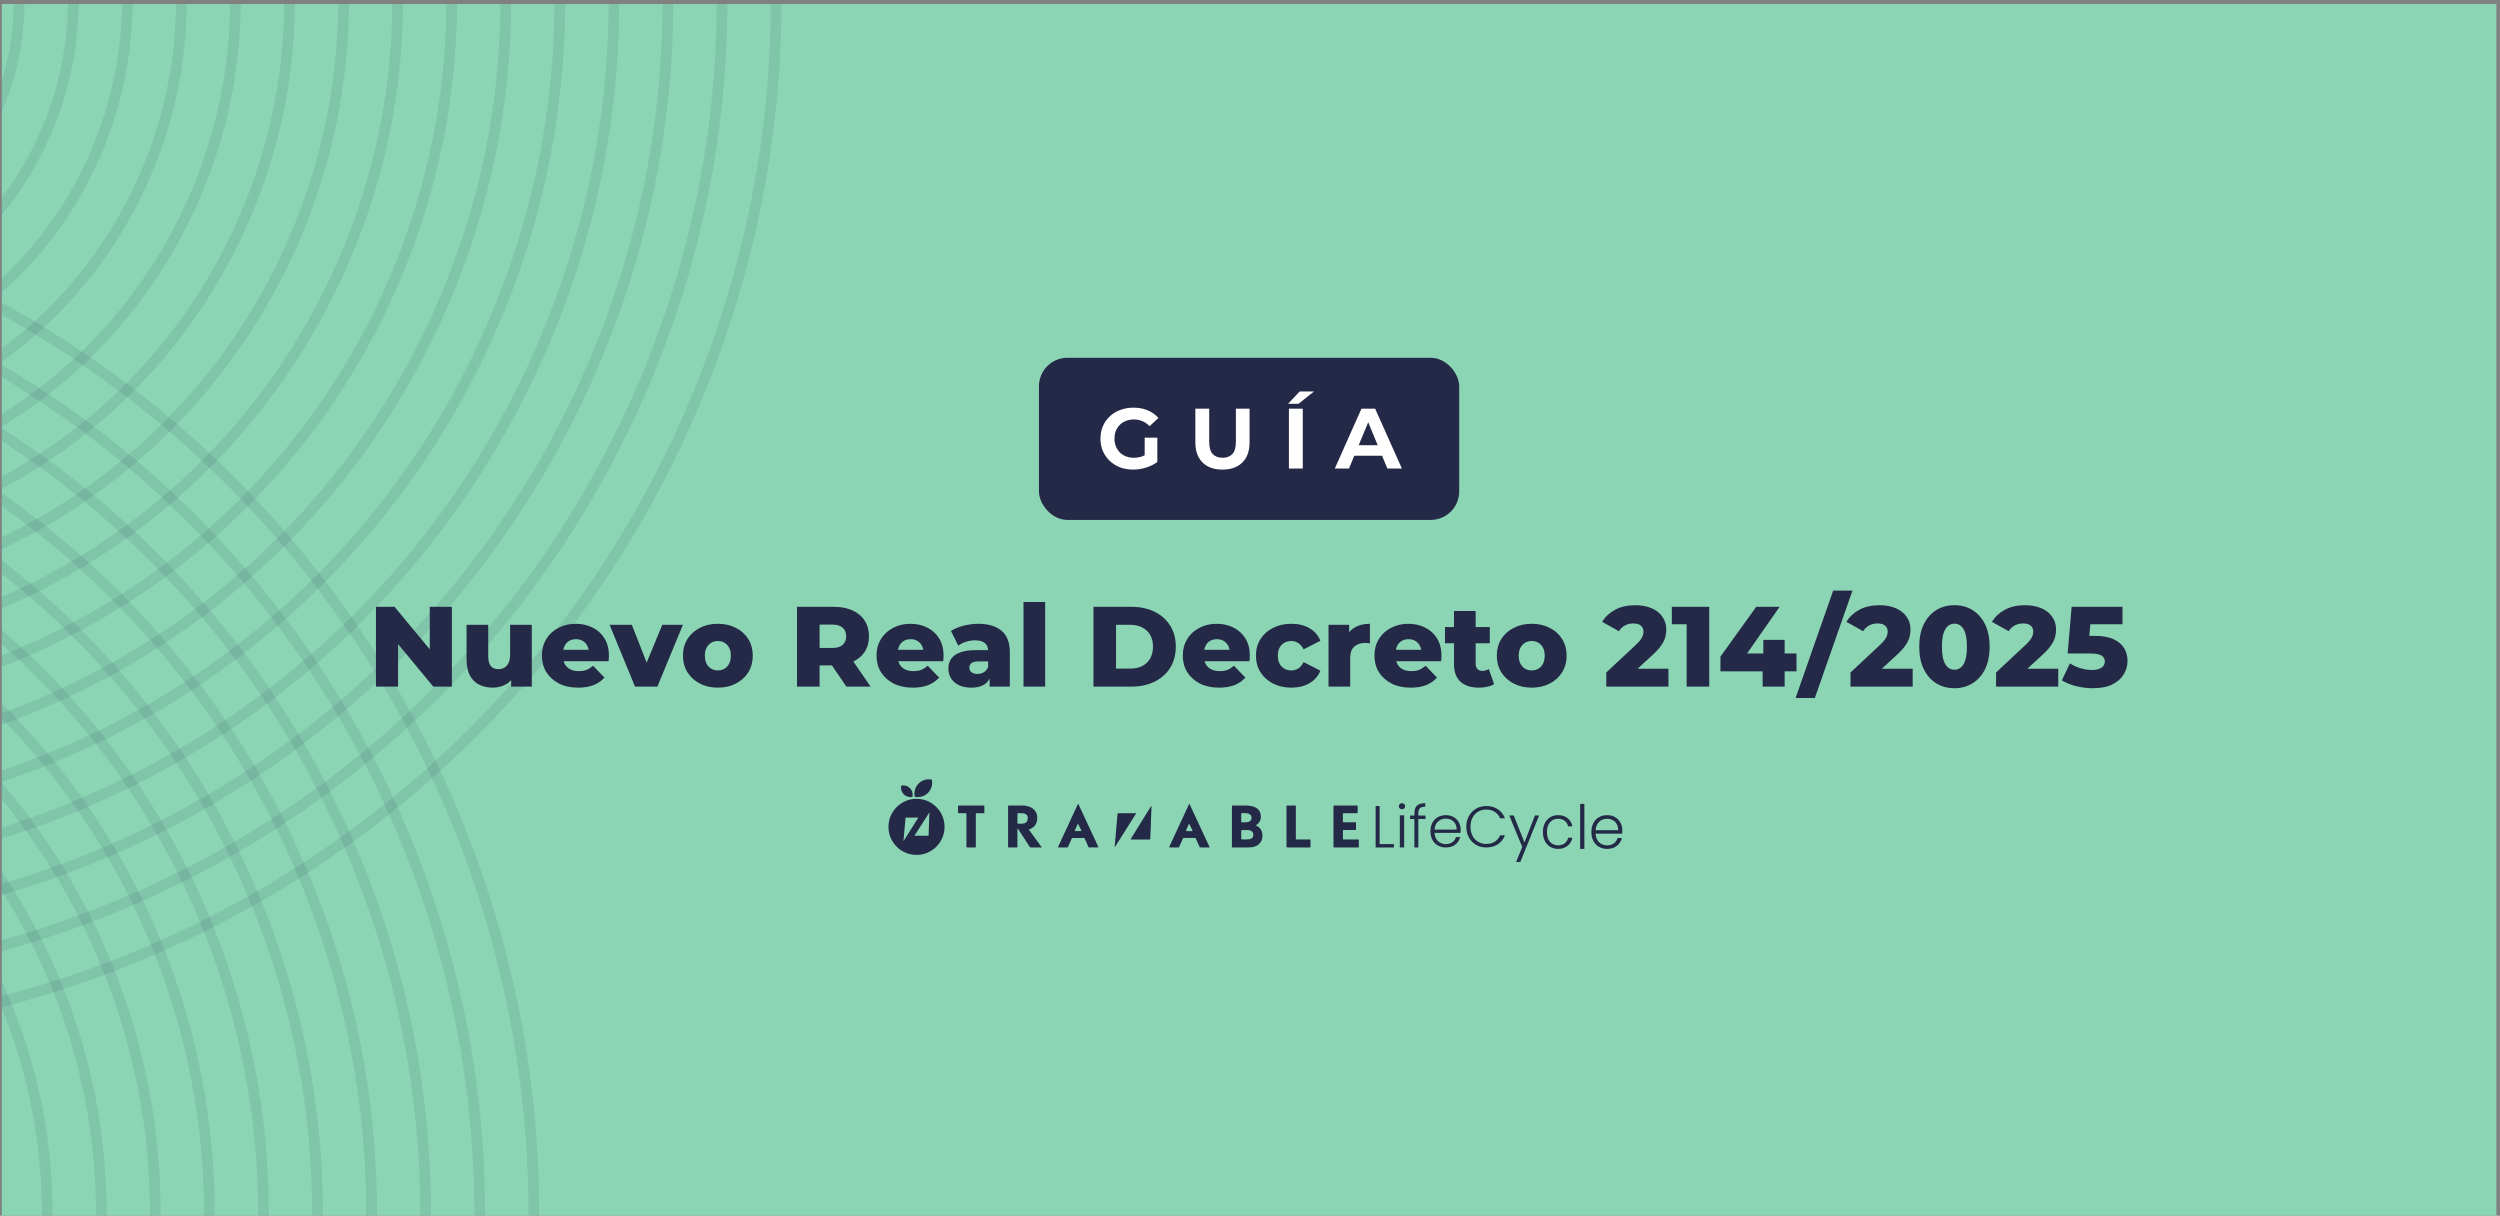 <svg xmlns="http://www.w3.org/2000/svg" width="547" height="266" viewBox="0 0 547 266" fill="none"><rect x="0" y="0" width="547" height="266" fill="#808080" stroke="none"/><g clip-path="url(#clip0_17_707)"><rect width="545.811" height="265.108" transform="translate(0.392 0.892)" fill="#8BD5B4"></rect><rect x="227.322" y="78.281" width="91.951" height="35.476" rx="6.238" fill="#232946"></rect><path d="M247.928 102.744C246.893 102.744 245.938 102.582 245.065 102.257C244.204 101.92 243.449 101.446 242.801 100.835C242.164 100.224 241.665 99.506 241.304 98.683C240.954 97.86 240.78 96.955 240.78 95.97C240.78 94.984 240.954 94.079 241.304 93.256C241.665 92.433 242.171 91.715 242.819 91.104C243.468 90.493 244.229 90.025 245.102 89.701C245.976 89.364 246.936 89.195 247.984 89.195C249.145 89.195 250.186 89.389 251.109 89.775C252.045 90.162 252.831 90.724 253.467 91.46L251.521 93.256C251.047 92.757 250.529 92.389 249.968 92.152C249.407 91.903 248.795 91.778 248.134 91.778C247.498 91.778 246.918 91.877 246.394 92.077C245.87 92.277 245.414 92.564 245.028 92.938C244.653 93.312 244.36 93.755 244.148 94.267C243.948 94.778 243.849 95.346 243.849 95.97C243.849 96.581 243.948 97.142 244.148 97.654C244.36 98.165 244.653 98.614 245.028 99.001C245.414 99.375 245.863 99.662 246.375 99.862C246.899 100.062 247.473 100.161 248.097 100.161C248.695 100.161 249.276 100.068 249.837 99.881C250.411 99.681 250.966 99.35 251.502 98.889L253.224 101.078C252.513 101.615 251.683 102.026 250.735 102.313C249.8 102.6 248.864 102.744 247.928 102.744ZM250.455 100.685V95.764H253.224V101.078L250.455 100.685ZM267.474 102.744C265.615 102.744 264.162 102.226 263.114 101.191C262.066 100.155 261.542 98.677 261.542 96.755V89.42H264.574V96.643C264.574 97.891 264.829 98.789 265.341 99.338C265.852 99.887 266.57 100.161 267.493 100.161C268.416 100.161 269.133 99.887 269.645 99.338C270.156 98.789 270.412 97.891 270.412 96.643V89.42H273.406V96.755C273.406 98.677 272.882 100.155 271.834 101.191C270.786 102.226 269.333 102.744 267.474 102.744ZM282.016 102.519V89.42H285.048V102.519H282.016ZM281.829 88.353L284.355 85.658H287.499L284.112 88.353H281.829ZM292.049 102.519L297.888 89.42H300.882L306.739 102.519H303.558L298.767 90.954H299.965L295.155 102.519H292.049ZM294.968 99.712L295.773 97.41H302.51L303.333 99.712H294.968Z" fill="white"></path><path d="M82.256 150.233V132.767H86.323L95.954 144.394H94.033V132.767H98.873V150.233H94.806L85.175 138.605H87.096V150.233H82.256ZM107.823 150.457C106.725 150.457 105.735 150.241 104.853 149.809C103.988 149.376 103.306 148.702 102.807 147.788C102.325 146.856 102.084 145.683 102.084 144.269V136.709H106.824V143.496C106.824 144.544 107.016 145.292 107.398 145.742C107.798 146.191 108.355 146.415 109.07 146.415C109.536 146.415 109.96 146.307 110.343 146.091C110.725 145.875 111.033 145.534 111.266 145.068C111.499 144.585 111.615 143.97 111.615 143.221V136.709H116.356V150.233H111.84V146.415L112.713 147.488C112.247 148.486 111.574 149.235 110.692 149.734C109.81 150.216 108.854 150.457 107.823 150.457ZM126.496 150.457C124.899 150.457 123.502 150.158 122.304 149.559C121.123 148.944 120.2 148.112 119.534 147.064C118.886 145.999 118.561 144.793 118.561 143.446C118.561 142.099 118.877 140.901 119.509 139.853C120.158 138.788 121.048 137.965 122.179 137.383C123.31 136.784 124.583 136.485 125.997 136.485C127.327 136.485 128.542 136.759 129.64 137.308C130.737 137.84 131.611 138.63 132.259 139.678C132.908 140.726 133.233 141.999 133.233 143.496C133.233 143.662 133.224 143.854 133.208 144.07C133.191 144.286 133.174 144.486 133.158 144.669H122.454V142.174H130.638L128.841 142.872C128.858 142.257 128.741 141.724 128.492 141.275C128.259 140.826 127.926 140.477 127.494 140.227C127.078 139.978 126.587 139.853 126.022 139.853C125.456 139.853 124.957 139.978 124.525 140.227C124.109 140.477 123.784 140.834 123.551 141.3C123.319 141.749 123.202 142.282 123.202 142.897V143.621C123.202 144.286 123.335 144.86 123.601 145.342C123.884 145.825 124.283 146.199 124.799 146.465C125.315 146.715 125.93 146.839 126.645 146.839C127.311 146.839 127.876 146.748 128.342 146.565C128.824 146.365 129.299 146.066 129.764 145.667L132.259 148.262C131.611 148.977 130.812 149.526 129.864 149.908C128.916 150.274 127.793 150.457 126.496 150.457ZM138.942 150.233L133.378 136.709H138.244L142.685 148.012H140.24L144.906 136.709H149.422L143.833 150.233H138.942ZM157.069 150.457C155.588 150.457 154.274 150.158 153.126 149.559C151.979 148.96 151.072 148.137 150.407 147.089C149.758 146.024 149.434 144.81 149.434 143.446C149.434 142.082 149.758 140.876 150.407 139.828C151.072 138.78 151.979 137.965 153.126 137.383C154.274 136.784 155.588 136.485 157.069 136.485C158.549 136.485 159.863 136.784 161.011 137.383C162.175 137.965 163.082 138.78 163.731 139.828C164.379 140.876 164.704 142.082 164.704 143.446C164.704 144.81 164.379 146.024 163.731 147.089C163.082 148.137 162.175 148.96 161.011 149.559C159.863 150.158 158.549 150.457 157.069 150.457ZM157.069 146.69C157.618 146.69 158.1 146.565 158.516 146.315C158.948 146.066 159.289 145.7 159.539 145.218C159.788 144.719 159.913 144.128 159.913 143.446C159.913 142.764 159.788 142.19 159.539 141.724C159.289 141.242 158.948 140.876 158.516 140.627C158.1 140.377 157.618 140.252 157.069 140.252C156.536 140.252 156.054 140.377 155.622 140.627C155.206 140.876 154.865 141.242 154.599 141.724C154.349 142.19 154.224 142.764 154.224 143.446C154.224 144.128 154.349 144.719 154.599 145.218C154.865 145.7 155.206 146.066 155.622 146.315C156.054 146.565 156.536 146.69 157.069 146.69ZM174.386 150.233V132.767H182.37C183.967 132.767 185.339 133.025 186.487 133.54C187.652 134.056 188.55 134.805 189.182 135.786C189.814 136.751 190.13 137.899 190.13 139.229C190.13 140.543 189.814 141.683 189.182 142.648C188.55 143.596 187.652 144.328 186.487 144.843C185.339 145.342 183.967 145.592 182.37 145.592H177.13L179.326 143.521V150.233H174.386ZM185.19 150.233L180.848 143.87H186.113L190.479 150.233H185.19ZM179.326 144.045L177.13 141.774H182.071C183.102 141.774 183.867 141.55 184.366 141.101C184.882 140.651 185.14 140.028 185.14 139.229C185.14 138.414 184.882 137.782 184.366 137.333C183.867 136.884 183.102 136.659 182.071 136.659H177.13L179.326 134.389V144.045ZM199.717 150.457C198.12 150.457 196.723 150.158 195.525 149.559C194.344 148.944 193.421 148.112 192.756 147.064C192.107 145.999 191.783 144.793 191.783 143.446C191.783 142.099 192.099 140.901 192.731 139.853C193.38 138.788 194.269 137.965 195.401 137.383C196.532 136.784 197.804 136.485 199.218 136.485C200.549 136.485 201.763 136.759 202.861 137.308C203.959 137.84 204.832 138.63 205.481 139.678C206.13 140.726 206.454 141.999 206.454 143.496C206.454 143.662 206.446 143.854 206.429 144.07C206.412 144.286 206.396 144.486 206.379 144.669H195.675V142.174H203.859L202.063 142.872C202.079 142.257 201.963 141.724 201.713 141.275C201.48 140.826 201.148 140.477 200.715 140.227C200.299 139.978 199.809 139.853 199.243 139.853C198.678 139.853 198.179 139.978 197.746 140.227C197.33 140.477 197.006 140.834 196.773 141.3C196.54 141.749 196.424 142.282 196.424 142.897V143.621C196.424 144.286 196.557 144.86 196.823 145.342C197.106 145.825 197.505 146.199 198.021 146.465C198.536 146.715 199.152 146.839 199.867 146.839C200.532 146.839 201.098 146.748 201.564 146.565C202.046 146.365 202.52 146.066 202.986 145.667L205.481 148.262C204.832 148.977 204.034 149.526 203.086 149.908C202.137 150.274 201.015 150.457 199.717 150.457ZM216.533 150.233V147.713L216.209 147.089V142.448C216.209 141.699 215.976 141.126 215.51 140.726C215.061 140.31 214.338 140.103 213.339 140.103C212.691 140.103 212.034 140.211 211.368 140.427C210.703 140.627 210.137 140.909 209.672 141.275L208.075 138.057C208.84 137.558 209.755 137.175 210.819 136.909C211.901 136.626 212.974 136.485 214.038 136.485C216.234 136.485 217.931 136.992 219.128 138.007C220.342 139.005 220.95 140.577 220.95 142.722V150.233H216.533ZM212.541 150.457C211.46 150.457 210.545 150.274 209.796 149.908C209.048 149.542 208.474 149.043 208.075 148.411C207.692 147.779 207.501 147.072 207.501 146.29C207.501 145.459 207.709 144.743 208.125 144.145C208.557 143.529 209.214 143.063 210.096 142.747C210.977 142.415 212.117 142.248 213.514 142.248H216.708V144.719H214.163C213.398 144.719 212.857 144.843 212.541 145.093C212.242 145.342 212.092 145.675 212.092 146.091C212.092 146.507 212.25 146.839 212.566 147.089C212.882 147.338 213.315 147.463 213.863 147.463C214.379 147.463 214.845 147.338 215.261 147.089C215.693 146.823 216.009 146.424 216.209 145.891L216.858 147.638C216.608 148.569 216.117 149.276 215.385 149.759C214.67 150.224 213.722 150.457 212.541 150.457ZM223.942 150.233V131.719H228.683V150.233H223.942ZM239.249 150.233V132.767H247.508C249.438 132.767 251.135 133.124 252.598 133.84C254.062 134.555 255.202 135.561 256.017 136.859C256.849 138.156 257.264 139.703 257.264 141.5C257.264 143.28 256.849 144.827 256.017 146.141C255.202 147.438 254.062 148.445 252.598 149.16C251.135 149.875 249.438 150.233 247.508 150.233H239.249ZM244.19 146.29H247.309C248.307 146.29 249.172 146.107 249.904 145.742C250.652 145.359 251.234 144.81 251.65 144.095C252.066 143.363 252.274 142.498 252.274 141.5C252.274 140.485 252.066 139.62 251.65 138.905C251.234 138.19 250.652 137.649 249.904 137.283C249.172 136.9 248.307 136.709 247.309 136.709H244.19V146.29ZM266.725 150.457C265.128 150.457 263.731 150.158 262.533 149.559C261.352 148.944 260.429 148.112 259.764 147.064C259.115 145.999 258.791 144.793 258.791 143.446C258.791 142.099 259.107 140.901 259.739 139.853C260.388 138.788 261.278 137.965 262.409 137.383C263.54 136.784 264.812 136.485 266.226 136.485C267.557 136.485 268.771 136.759 269.869 137.308C270.967 137.84 271.84 138.63 272.489 139.678C273.138 140.726 273.462 141.999 273.462 143.496C273.462 143.662 273.454 143.854 273.437 144.07C273.421 144.286 273.404 144.486 273.387 144.669H262.683V142.174H270.867L269.071 142.872C269.087 142.257 268.971 141.724 268.721 141.275C268.488 140.826 268.156 140.477 267.723 140.227C267.307 139.978 266.817 139.853 266.251 139.853C265.686 139.853 265.187 139.978 264.754 140.227C264.338 140.477 264.014 140.834 263.781 141.3C263.548 141.749 263.432 142.282 263.432 142.897V143.621C263.432 144.286 263.565 144.86 263.831 145.342C264.114 145.825 264.513 146.199 265.029 146.465C265.544 146.715 266.16 146.839 266.875 146.839C267.54 146.839 268.106 146.748 268.572 146.565C269.054 146.365 269.528 146.066 269.994 145.667L272.489 148.262C271.84 148.977 271.042 149.526 270.094 149.908C269.146 150.274 268.023 150.457 266.725 150.457ZM282.559 150.457C281.062 150.457 279.723 150.158 278.542 149.559C277.378 148.96 276.463 148.137 275.798 147.089C275.132 146.024 274.8 144.81 274.8 143.446C274.8 142.082 275.132 140.876 275.798 139.828C276.463 138.78 277.378 137.965 278.542 137.383C279.723 136.784 281.062 136.485 282.559 136.485C284.09 136.485 285.412 136.809 286.527 137.458C287.641 138.106 288.431 139.021 288.897 140.202L285.229 142.074C284.913 141.442 284.522 140.984 284.056 140.701C283.591 140.402 283.083 140.252 282.534 140.252C281.986 140.252 281.486 140.377 281.037 140.627C280.588 140.876 280.231 141.242 279.964 141.724C279.715 142.19 279.59 142.764 279.59 143.446C279.59 144.145 279.715 144.735 279.964 145.218C280.231 145.7 280.588 146.066 281.037 146.315C281.486 146.565 281.986 146.69 282.534 146.69C283.083 146.69 283.591 146.548 284.056 146.266C284.522 145.966 284.913 145.5 285.229 144.868L288.897 146.74C288.431 147.921 287.641 148.836 286.527 149.484C285.412 150.133 284.09 150.457 282.559 150.457ZM290.682 150.233V136.709H295.198V140.651L294.525 139.529C294.924 138.514 295.572 137.757 296.471 137.258C297.369 136.742 298.459 136.485 299.739 136.485V140.751C299.523 140.718 299.332 140.701 299.165 140.701C299.016 140.685 298.849 140.676 298.666 140.676C297.702 140.676 296.92 140.943 296.321 141.475C295.722 141.991 295.423 142.839 295.423 144.02V150.233H290.682ZM308.66 150.457C307.063 150.457 305.666 150.158 304.468 149.559C303.287 148.944 302.364 148.112 301.699 147.064C301.05 145.999 300.726 144.793 300.726 143.446C300.726 142.099 301.042 140.901 301.674 139.853C302.322 138.788 303.212 137.965 304.343 137.383C305.475 136.784 306.747 136.485 308.161 136.485C309.492 136.485 310.706 136.759 311.804 137.308C312.902 137.84 313.775 138.63 314.424 139.678C315.073 140.726 315.397 141.999 315.397 143.496C315.397 143.662 315.389 143.854 315.372 144.07C315.355 144.286 315.339 144.486 315.322 144.669H304.618V142.174H312.802L311.005 142.872C311.022 142.257 310.906 141.724 310.656 141.275C310.423 140.826 310.091 140.477 309.658 140.227C309.242 139.978 308.752 139.853 308.186 139.853C307.62 139.853 307.121 139.978 306.689 140.227C306.273 140.477 305.949 140.834 305.716 141.3C305.483 141.749 305.366 142.282 305.366 142.897V143.621C305.366 144.286 305.5 144.86 305.766 145.342C306.048 145.825 306.448 146.199 306.963 146.465C307.479 146.715 308.094 146.839 308.81 146.839C309.475 146.839 310.041 146.748 310.506 146.565C310.989 146.365 311.463 146.066 311.929 145.667L314.424 148.262C313.775 148.977 312.977 149.526 312.028 149.908C311.08 150.274 309.958 150.457 308.66 150.457ZM323.621 150.457C321.891 150.457 320.544 150.033 319.579 149.185C318.614 148.32 318.132 147.022 318.132 145.292V133.69H322.872V145.243C322.872 145.725 323.005 146.107 323.272 146.39C323.538 146.656 323.879 146.79 324.295 146.79C324.86 146.79 325.343 146.648 325.742 146.365L326.915 149.684C326.515 149.95 326.025 150.141 325.442 150.258C324.86 150.391 324.253 150.457 323.621 150.457ZM316.16 140.751V137.208H325.966V140.751H316.16ZM335.139 150.457C333.659 150.457 332.345 150.158 331.197 149.559C330.049 148.96 329.143 148.137 328.477 147.089C327.829 146.024 327.504 144.81 327.504 143.446C327.504 142.082 327.829 140.876 328.477 139.828C329.143 138.78 330.049 137.965 331.197 137.383C332.345 136.784 333.659 136.485 335.139 136.485C336.62 136.485 337.934 136.784 339.082 137.383C340.246 137.965 341.153 138.78 341.801 139.828C342.45 140.876 342.775 142.082 342.775 143.446C342.775 144.81 342.45 146.024 341.801 147.089C341.153 148.137 340.246 148.96 339.082 149.559C337.934 150.158 336.62 150.457 335.139 150.457ZM335.139 146.69C335.688 146.69 336.171 146.565 336.587 146.315C337.019 146.066 337.36 145.7 337.61 145.218C337.859 144.719 337.984 144.128 337.984 143.446C337.984 142.764 337.859 142.19 337.61 141.724C337.36 141.242 337.019 140.876 336.587 140.627C336.171 140.377 335.688 140.252 335.139 140.252C334.607 140.252 334.125 140.377 333.692 140.627C333.276 140.876 332.935 141.242 332.669 141.724C332.42 142.19 332.295 142.764 332.295 143.446C332.295 144.128 332.42 144.719 332.669 145.218C332.935 145.7 333.276 146.066 333.692 146.315C334.125 146.565 334.607 146.69 335.139 146.69ZM351.458 150.233V147.139L357.996 141.026C358.461 140.593 358.802 140.211 359.019 139.878C359.252 139.545 359.401 139.246 359.468 138.98C359.551 138.697 359.593 138.439 359.593 138.206C359.593 137.641 359.401 137.2 359.019 136.884C358.653 136.568 358.096 136.41 357.347 136.41C356.715 136.41 356.124 136.551 355.575 136.834C355.026 137.117 354.577 137.541 354.228 138.106L350.56 136.06C351.209 134.963 352.149 134.081 353.38 133.416C354.611 132.75 356.083 132.418 357.796 132.418C359.143 132.418 360.324 132.634 361.339 133.066C362.354 133.499 363.144 134.114 363.71 134.913C364.292 135.711 364.583 136.651 364.583 137.732C364.583 138.298 364.508 138.863 364.358 139.429C364.209 139.978 363.917 140.568 363.485 141.2C363.069 141.816 362.445 142.506 361.614 143.271L356.424 148.062L355.6 146.315H365.057V150.233H351.458ZM369.04 150.233V134.538L371.161 136.584H365.796V132.767H373.98V150.233H369.04ZM376.432 146.889V143.671L384.267 132.767H389.382L381.772 143.671L379.427 142.972H393.075V146.889H376.432ZM385.664 150.233V146.889L385.814 142.972V140.003H390.48V150.233H385.664ZM392.867 152.728L401.101 129.224H405.318L397.084 152.728H392.867ZM404.894 150.233V147.139L411.432 141.026C411.897 140.593 412.238 140.211 412.455 139.878C412.687 139.545 412.837 139.246 412.904 138.98C412.987 138.697 413.028 138.439 413.028 138.206C413.028 137.641 412.837 137.2 412.455 136.884C412.089 136.568 411.531 136.41 410.783 136.41C410.151 136.41 409.56 136.551 409.011 136.834C408.462 137.117 408.013 137.541 407.664 138.106L403.996 136.06C404.645 134.963 405.585 134.081 406.816 133.416C408.046 132.75 409.519 132.418 411.232 132.418C412.579 132.418 413.76 132.634 414.775 133.066C415.79 133.499 416.58 134.114 417.145 134.913C417.728 135.711 418.019 136.651 418.019 137.732C418.019 138.298 417.944 138.863 417.794 139.429C417.644 139.978 417.353 140.568 416.921 141.2C416.505 141.816 415.881 142.506 415.049 143.271L409.86 148.062L409.036 146.315H418.493V150.233H404.894ZM427.641 150.582C426.144 150.582 424.813 150.224 423.649 149.509C422.501 148.794 421.594 147.763 420.929 146.415C420.263 145.068 419.931 143.429 419.931 141.5C419.931 139.57 420.263 137.932 420.929 136.584C421.594 135.237 422.501 134.206 423.649 133.49C424.813 132.775 426.144 132.418 427.641 132.418C429.121 132.418 430.435 132.775 431.583 133.49C432.747 134.206 433.662 135.237 434.328 136.584C434.993 137.932 435.326 139.57 435.326 141.5C435.326 143.429 434.993 145.068 434.328 146.415C433.662 147.763 432.747 148.794 431.583 149.509C430.435 150.224 429.121 150.582 427.641 150.582ZM427.641 146.54C428.173 146.54 428.639 146.374 429.038 146.041C429.454 145.708 429.778 145.176 430.011 144.444C430.244 143.696 430.36 142.714 430.36 141.5C430.36 140.269 430.244 139.287 430.011 138.556C429.778 137.824 429.454 137.291 429.038 136.959C428.639 136.626 428.173 136.46 427.641 136.46C427.108 136.46 426.634 136.626 426.219 136.959C425.819 137.291 425.495 137.824 425.245 138.556C425.013 139.287 424.896 140.269 424.896 141.5C424.896 142.714 425.013 143.696 425.245 144.444C425.495 145.176 425.819 145.708 426.219 146.041C426.634 146.374 427.108 146.54 427.641 146.54ZM436.741 150.233V147.139L443.279 141.026C443.744 140.593 444.085 140.211 444.302 139.878C444.535 139.545 444.684 139.246 444.751 138.98C444.834 138.697 444.876 138.439 444.876 138.206C444.876 137.641 444.684 137.2 444.302 136.884C443.936 136.568 443.378 136.41 442.63 136.41C441.998 136.41 441.407 136.551 440.858 136.834C440.309 137.117 439.86 137.541 439.511 138.106L435.843 136.06C436.492 134.963 437.432 134.081 438.663 133.416C439.894 132.75 441.366 132.418 443.079 132.418C444.426 132.418 445.607 132.634 446.622 133.066C447.637 133.499 448.427 134.114 448.992 134.913C449.575 135.711 449.866 136.651 449.866 137.732C449.866 138.298 449.791 138.863 449.641 139.429C449.492 139.978 449.2 140.568 448.768 141.2C448.352 141.816 447.728 142.506 446.897 143.271L441.707 148.062L440.883 146.315H450.34V150.233H436.741ZM457.891 150.582C456.693 150.582 455.487 150.432 454.273 150.133C453.059 149.834 452.011 149.409 451.129 148.86L452.901 145.143C453.616 145.608 454.389 145.966 455.221 146.216C456.07 146.465 456.91 146.59 457.741 146.59C458.573 146.59 459.247 146.432 459.762 146.116C460.278 145.783 460.536 145.326 460.536 144.743C460.536 144.394 460.436 144.086 460.236 143.82C460.037 143.538 459.696 143.33 459.213 143.197C458.731 143.047 458.041 142.972 457.142 142.972H452.402L453.275 132.767H464.403V136.584H455.022L457.542 134.414L456.968 141.3L454.448 139.129H458.315C460.045 139.129 461.434 139.379 462.482 139.878C463.53 140.36 464.295 141.017 464.778 141.849C465.26 142.664 465.501 143.587 465.501 144.619C465.501 145.65 465.227 146.623 464.678 147.538C464.145 148.436 463.322 149.168 462.208 149.734C461.093 150.299 459.654 150.582 457.891 150.582Z" fill="#232946"></path><path d="M206.67 180.917C206.67 184.306 203.923 187.053 200.534 187.053C197.145 187.053 194.398 184.306 194.398 180.917C194.398 177.528 197.145 174.781 200.534 174.781C203.923 174.781 206.67 177.528 206.67 180.917Z" fill="#232946"></path><path d="M200.839 174.4C202.565 174.4 203.964 173.001 203.964 171.275C203.964 171.039 203.938 170.809 203.889 170.588C203.668 170.539 203.438 170.513 203.202 170.513C201.476 170.513 200.077 171.912 200.077 173.638C200.077 173.874 200.103 174.103 200.152 174.324C200.373 174.374 200.603 174.4 200.839 174.4Z" fill="#232946"></path><path d="M199.696 173.899C199.696 172.766 198.777 171.846 197.643 171.846C197.488 171.846 197.337 171.864 197.192 171.896C197.159 172.041 197.142 172.192 197.142 172.347C197.142 173.481 198.061 174.4 199.195 174.4C199.35 174.4 199.501 174.383 199.646 174.35C199.679 174.205 199.696 174.054 199.696 173.899Z" fill="#232946"></path><path d="M203.174 182.856L203.355 177.754L200.079 182.856H203.174Z" fill="#8BD5B4"></path><path d="M200.935 178.89H198.137L197.676 184.058L200.935 178.89Z" fill="#8BD5B4"></path><path d="M354.964 181.679C354.964 181.994 354.955 182.235 354.939 182.402H349.112C349.137 182.945 349.266 183.409 349.498 183.795C349.717 184.168 350.033 184.472 350.411 184.673C350.795 184.867 351.218 184.966 351.646 184.962C352.229 184.962 352.718 184.817 353.112 184.528C353.508 184.25 353.791 183.835 353.909 183.359H354.861C354.699 184.046 354.307 184.654 353.755 185.079C353.198 185.517 352.495 185.736 351.645 185.736C350.985 185.736 350.393 185.587 349.87 185.289C349.349 184.986 348.922 184.54 348.635 184.002C348.344 183.442 348.197 182.789 348.198 182.045C348.199 181.301 348.344 180.649 348.635 180.088C348.91 179.546 349.335 179.098 349.857 178.801C350.38 178.504 350.976 178.355 351.645 178.355C352.315 178.354 352.898 178.503 353.395 178.801C353.886 179.083 354.287 179.502 354.552 180.01C354.83 180.52 354.971 181.096 354.964 181.679ZM354.051 181.653C354.06 181.119 353.952 180.664 353.729 180.287C353.523 179.919 353.214 179.621 352.842 179.433C352.458 179.239 352.035 179.14 351.607 179.144C350.938 179.144 350.368 179.363 349.896 179.801C349.424 180.238 349.163 180.856 349.112 181.653H354.051Z" fill="#232946"></path><path d="M346.661 175.895V185.737H345.738V175.895H346.661Z" fill="#232946"></path><path d="M337.588 182.046C337.588 181.302 337.729 180.654 338.013 180.102C338.278 179.562 338.687 179.115 339.19 178.815C339.69 178.508 340.262 178.355 340.904 178.355C341.747 178.355 342.44 178.574 342.983 179.012C343.533 179.449 343.888 180.045 344.046 180.798H343.107C342.991 180.282 342.737 179.879 342.344 179.589C341.96 179.292 341.48 179.143 340.904 179.143C340.471 179.136 340.044 179.249 339.665 179.471C339.298 179.69 339.006 180.019 338.789 180.457C338.58 180.885 338.476 181.415 338.476 182.046C338.476 182.677 338.58 183.21 338.789 183.646C339.006 184.084 339.298 184.412 339.665 184.631C340.044 184.853 340.471 184.967 340.904 184.96C341.48 184.96 341.96 184.816 342.344 184.526C342.738 184.229 342.992 183.817 343.107 183.292H344.046C343.887 184.027 343.532 184.618 342.982 185.065C342.432 185.511 341.739 185.735 340.904 185.736C340.262 185.736 339.69 185.587 339.189 185.289C338.69 184.984 338.282 184.538 338.013 184.002C337.729 183.442 337.588 182.79 337.588 182.046Z" fill="#232946"></path><path d="M336.757 178.419L332.645 188.61H331.718L333.065 185.31L330.222 178.419H331.199L333.56 184.333L335.845 178.419H336.757Z" fill="#232946"></path><path d="M320.826 180.899C320.826 180.025 321.017 179.244 321.399 178.557C321.76 177.883 322.303 177.323 322.966 176.941C323.628 176.551 324.367 176.356 325.182 176.356C326.176 176.356 327.025 176.593 327.73 177.068C328.443 177.535 328.961 178.197 329.284 179.054H328.239C328.003 178.474 327.594 177.98 327.067 177.641C326.549 177.302 325.921 177.132 325.182 177.132C324.562 177.123 323.95 177.281 323.412 177.59C322.894 177.895 322.486 178.337 322.189 178.914C321.892 179.48 321.743 180.142 321.743 180.899C321.744 181.655 321.892 182.317 322.189 182.884C322.464 183.428 322.888 183.883 323.412 184.195C323.95 184.503 324.562 184.661 325.182 184.653C325.921 184.653 326.549 184.487 327.067 184.156C327.591 183.82 328 183.331 328.239 182.756H329.284C328.961 183.605 328.443 184.262 327.73 184.729C327.016 185.195 326.167 185.428 325.182 185.429C324.367 185.429 323.628 185.238 322.966 184.856C322.307 184.469 321.765 183.911 321.399 183.24C321.017 182.553 320.826 181.772 320.826 180.899Z" fill="#232946"></path><path d="M319.596 181.54C319.596 181.842 319.587 182.073 319.57 182.233H313.878C313.903 182.753 314.028 183.198 314.254 183.568C314.469 183.925 314.778 184.216 315.147 184.409C315.522 184.595 315.935 184.69 316.353 184.686C316.923 184.686 317.401 184.548 317.785 184.271C318.172 184.004 318.448 183.606 318.565 183.15H319.494C319.335 183.808 318.954 184.391 318.414 184.799C317.87 185.219 317.183 185.428 316.353 185.428C315.708 185.428 315.13 185.286 314.619 185C314.11 184.71 313.692 184.283 313.411 183.768C313.126 183.231 312.983 182.606 312.983 181.892C312.983 181.179 313.126 180.554 313.411 180.016C313.679 179.496 314.094 179.067 314.605 178.783C315.116 178.498 315.698 178.355 316.351 178.355C317.005 178.354 317.574 178.497 318.06 178.783C318.54 179.053 318.932 179.455 319.191 179.941C319.463 180.43 319.602 180.981 319.596 181.54ZM318.703 181.515C318.712 181.003 318.607 180.566 318.389 180.205C318.188 179.852 317.886 179.567 317.522 179.387C317.147 179.201 316.734 179.106 316.316 179.11C315.663 179.11 315.106 179.32 314.645 179.739C314.184 180.159 313.929 180.751 313.879 181.515H318.703Z" fill="#232946"></path><path d="M311.907 179.196H310.334V185.428H309.467V179.196H308.524V178.441H309.466V177.954C309.466 177.195 309.652 176.636 310.024 176.278C310.403 175.919 311.014 175.74 311.857 175.74V176.508C311.295 176.508 310.899 176.619 310.668 176.841C310.445 177.063 310.333 177.434 310.333 177.954V178.441H311.907L311.907 179.196Z" fill="#232946"></path><path d="M306.755 177.068C306.664 177.069 306.574 177.052 306.489 177.019C306.406 176.986 306.33 176.936 306.267 176.874C306.2 176.812 306.148 176.738 306.113 176.656C306.078 176.574 306.061 176.486 306.063 176.397C306.06 176.311 306.077 176.225 306.112 176.145C306.147 176.065 306.2 175.993 306.267 175.934C306.331 175.872 306.407 175.824 306.491 175.79C306.574 175.757 306.664 175.74 306.755 175.74C306.845 175.74 306.936 175.757 307.019 175.79C307.103 175.824 307.179 175.872 307.243 175.934C307.31 175.993 307.362 176.065 307.398 176.145C307.433 176.225 307.449 176.311 307.447 176.397C307.449 176.486 307.432 176.574 307.396 176.656C307.362 176.738 307.31 176.812 307.243 176.874C307.18 176.936 307.104 176.986 307.02 177.019C306.936 177.052 306.846 177.069 306.755 177.068ZM307.229 178.394V185.428H306.28V178.394H307.229Z" fill="#232946"></path><path d="M301.86 184.689H304.987V185.429H300.989V176.356H301.86V184.689Z" fill="#232946"></path><g clip-path="url(#clip1_17_707)"><path d="M274.746 180.591C274.808 180.619 274.87 180.645 274.929 180.675C274.989 180.705 275.034 180.739 275.089 180.762C275.248 180.833 275.391 180.934 275.512 181.06C275.833 181.37 276.057 181.77 276.154 182.209C276.236 182.558 276.222 182.906 276.2 183.253C276.144 183.492 276.107 183.735 275.991 183.956C275.923 184.097 275.844 184.233 275.756 184.362C275.537 184.66 275.252 184.901 274.923 185.064C274.605 185.225 274.261 185.328 273.908 185.369C273.599 185.406 273.287 185.424 272.975 185.422C271.953 185.422 270.931 185.422 269.91 185.422C269.824 185.422 269.737 185.422 269.65 185.422C269.577 185.422 269.546 185.381 269.543 185.302C269.543 185.241 269.543 185.179 269.543 185.118C269.543 182.264 269.543 179.409 269.543 176.556C269.543 176.481 269.55 176.399 269.555 176.32C269.558 176.303 269.567 176.286 269.581 176.274C269.594 176.262 269.61 176.254 269.628 176.252C269.68 176.252 269.732 176.246 269.783 176.246C270.675 176.246 271.567 176.246 272.459 176.246C272.797 176.236 273.135 176.259 273.469 176.314C273.76 176.358 274.046 176.424 274.327 176.513C274.582 176.599 274.822 176.723 275.041 176.88C275.234 177.012 275.397 177.184 275.519 177.386C275.549 177.438 275.585 177.488 275.613 177.542C275.649 177.602 275.679 177.665 275.704 177.731C275.76 177.887 275.805 178.048 275.838 178.211C275.868 178.383 275.882 178.558 275.88 178.733C275.881 179.019 275.822 179.302 275.708 179.563C275.594 179.825 275.428 180.06 275.219 180.252C275.11 180.353 274.986 180.437 274.851 180.499C274.806 180.515 274.768 180.548 274.746 180.591ZM271.584 182.613C271.584 182.876 271.584 183.139 271.584 183.401C271.584 183.463 271.59 183.524 271.595 183.585C271.598 183.603 271.606 183.619 271.618 183.632C271.63 183.646 271.646 183.655 271.663 183.659C271.687 183.664 271.712 183.667 271.736 183.669C271.874 183.669 272.013 183.669 272.151 183.669C272.505 183.669 272.861 183.685 273.213 183.628C273.23 183.627 273.247 183.627 273.265 183.628C273.475 183.625 273.679 183.56 273.852 183.441C273.96 183.375 274.05 183.283 274.115 183.174C274.18 183.065 274.217 182.941 274.223 182.813C274.23 182.744 274.223 182.673 274.223 182.603C274.225 182.471 274.197 182.34 274.143 182.22C274.099 182.105 274.029 182.003 273.938 181.922C273.813 181.811 273.665 181.732 273.505 181.69C273.347 181.646 273.184 181.621 273.02 181.615H271.748C271.714 181.617 271.68 181.621 271.646 181.627C271.633 181.629 271.621 181.635 271.611 181.644C271.602 181.653 271.596 181.666 271.594 181.679C271.585 181.73 271.58 181.783 271.58 181.835C271.583 182.086 271.584 182.35 271.584 182.613ZM271.584 178.909C271.584 179.155 271.584 179.401 271.584 179.647C271.584 179.708 271.584 179.769 271.589 179.83C271.59 179.852 271.599 179.873 271.614 179.889C271.628 179.906 271.648 179.916 271.669 179.919C271.695 179.919 271.721 179.925 271.743 179.925H272.499C272.689 179.923 272.879 179.901 273.065 179.86C273.235 179.825 273.395 179.75 273.532 179.642C273.658 179.546 273.75 179.412 273.795 179.259C273.861 179.049 273.866 178.823 273.807 178.61C273.782 178.536 273.747 178.465 273.702 178.401C273.555 178.177 273.322 178.079 273.086 177.988C272.917 177.95 272.745 177.927 272.572 177.919C272.304 177.923 272.036 177.919 271.768 177.919C271.742 177.919 271.716 177.919 271.69 177.919C271.677 177.918 271.664 177.92 271.652 177.924C271.639 177.928 271.628 177.935 271.619 177.944C271.609 177.952 271.601 177.963 271.596 177.975C271.59 177.987 271.587 178 271.587 178.013C271.587 178.065 271.582 178.118 271.582 178.171C271.583 178.418 271.583 178.664 271.583 178.909H271.584Z" fill="#232946"></path><path d="M225.381 185.402C225.349 185.36 225.308 185.313 225.276 185.263C224.938 184.742 224.601 184.221 224.265 183.697C224.023 183.323 223.781 182.95 223.537 182.579C223.357 182.301 223.183 182.018 222.995 181.745C222.892 181.596 222.812 181.426 222.685 181.292C222.68 181.287 222.668 181.281 222.662 181.284C222.647 181.29 222.634 181.3 222.624 181.312C222.617 181.328 222.614 181.346 222.615 181.363C222.615 181.442 222.615 181.521 222.615 181.6C222.615 182.769 222.615 183.937 222.615 185.104C222.615 185.191 222.61 185.279 222.603 185.366C222.603 185.38 222.583 185.395 222.569 185.404C222.554 185.412 222.537 185.417 222.519 185.418C222.477 185.418 222.433 185.422 222.39 185.422C221.862 185.422 221.334 185.422 220.805 185.422C220.745 185.421 220.685 185.414 220.626 185.403C220.612 185.403 220.598 185.382 220.59 185.367C220.582 185.351 220.578 185.334 220.578 185.316C220.575 185.237 220.573 185.158 220.573 185.079C220.573 182.253 220.573 179.425 220.573 176.598C220.573 176.51 220.573 176.422 220.58 176.335C220.582 176.313 220.592 176.293 220.607 176.277C220.622 176.262 220.642 176.252 220.664 176.249C220.716 176.249 220.767 176.243 220.82 176.243C221.746 176.243 222.673 176.243 223.599 176.243C223.868 176.238 224.136 176.257 224.401 176.302C224.769 176.358 225.128 176.461 225.471 176.608C225.544 176.641 225.61 176.678 225.679 176.715C225.716 176.737 225.752 176.767 225.787 176.79C226.033 176.914 226.217 177.113 226.403 177.312C226.479 177.395 226.546 177.488 226.601 177.587C226.803 177.934 226.919 178.325 226.938 178.727C226.95 178.947 226.944 179.166 226.921 179.385C226.873 179.841 226.702 180.274 226.426 180.637C226.233 180.887 225.991 181.092 225.714 181.239C225.556 181.33 225.387 181.4 225.212 181.448C225.187 181.455 225.162 181.465 225.139 181.476C225.132 181.497 225.131 181.52 225.135 181.541C225.14 181.563 225.15 181.584 225.164 181.6C225.241 181.707 225.322 181.81 225.399 181.916C226.091 182.86 226.782 183.804 227.474 184.748C227.621 184.945 227.758 185.146 227.899 185.345C227.902 185.35 227.904 185.356 227.905 185.363C227.905 185.369 227.905 185.376 227.903 185.382C227.9 185.388 227.897 185.394 227.893 185.398C227.888 185.403 227.883 185.406 227.877 185.409C227.861 185.414 227.844 185.417 227.827 185.42C227.784 185.42 227.74 185.42 227.697 185.42C227.004 185.42 226.311 185.42 225.619 185.42C225.539 185.427 225.459 185.421 225.381 185.402ZM222.614 179.055C222.614 179.371 222.614 179.686 222.614 180.001C222.613 180.054 222.618 180.106 222.628 180.157C222.632 180.169 222.639 180.179 222.648 180.188C222.657 180.197 222.667 180.204 222.679 180.208C222.711 180.22 222.746 180.225 222.78 180.225C223.134 180.225 223.489 180.236 223.842 180.203C224.058 180.187 224.266 180.112 224.443 179.986C224.616 179.865 224.745 179.691 224.81 179.489C224.875 179.289 224.9 179.078 224.884 178.867C224.876 178.735 224.839 178.606 224.776 178.49C224.713 178.374 224.626 178.274 224.52 178.196C224.389 178.097 224.239 178.026 224.079 177.988C223.928 177.954 223.773 177.933 223.618 177.927C223.324 177.918 223.031 177.922 222.737 177.923C222.663 177.923 222.618 177.942 222.617 178.055C222.617 178.125 222.617 178.195 222.617 178.265L222.614 179.055Z" fill="#232946"></path><path d="M291.764 180.822C291.764 179.407 291.764 177.993 291.764 176.579C291.764 176.492 291.769 176.404 291.775 176.317C291.778 176.3 291.786 176.284 291.799 176.272C291.811 176.26 291.827 176.252 291.844 176.25C291.896 176.25 291.948 176.244 292 176.244H296.833C297.049 176.244 297.054 176.244 297.054 176.463C297.054 176.884 297.054 177.306 297.054 177.73C297.055 177.774 297.052 177.818 297.043 177.861C297.038 177.882 297.014 177.912 296.996 177.914C296.919 177.923 296.841 177.927 296.763 177.926H294.192C294.105 177.926 294.019 177.926 293.932 177.926C293.847 177.926 293.828 177.975 293.825 178.044C293.825 178.088 293.825 178.132 293.825 178.176C293.825 178.668 293.825 179.16 293.825 179.652C293.825 179.713 293.831 179.774 293.836 179.835C293.839 179.852 293.847 179.868 293.859 179.881C293.871 179.893 293.886 179.902 293.903 179.905C293.981 179.91 294.059 179.915 294.137 179.915H296.346C296.432 179.915 296.518 179.915 296.605 179.923C296.626 179.926 296.647 179.936 296.662 179.952C296.677 179.967 296.687 179.988 296.689 180.01C296.694 180.053 296.697 180.097 296.697 180.14C296.697 180.544 296.697 180.948 296.697 181.352C296.697 181.405 296.692 181.457 296.681 181.509C296.678 181.527 296.67 181.543 296.657 181.557C296.645 181.57 296.629 181.579 296.611 181.583C296.578 181.592 296.544 181.596 296.509 181.597C296.362 181.597 296.216 181.597 296.069 181.597H294.172C294.094 181.597 294.016 181.597 293.938 181.601C293.86 181.604 293.832 181.639 293.828 181.717C293.828 181.761 293.828 181.805 293.828 181.849C293.828 182.376 293.828 182.903 293.828 183.43C293.828 183.491 293.832 183.553 293.841 183.613C293.841 183.633 293.87 183.655 293.891 183.665C293.914 183.674 293.939 183.678 293.964 183.677C294.043 183.677 294.121 183.677 294.199 183.677C295.151 183.677 296.104 183.677 297.057 183.677C297.3 183.677 297.307 183.677 297.307 183.919C297.307 184.341 297.307 184.762 297.307 185.186C297.307 185.238 297.307 185.291 297.301 185.344C297.299 185.362 297.292 185.379 297.28 185.392C297.268 185.405 297.253 185.415 297.236 185.419C297.212 185.423 297.187 185.426 297.162 185.428C297.101 185.428 297.041 185.428 296.98 185.428H292.111C292.024 185.428 291.938 185.428 291.852 185.421C291.83 185.418 291.81 185.408 291.796 185.392C291.781 185.375 291.772 185.354 291.772 185.332C291.772 185.244 291.766 185.156 291.766 185.069L291.764 180.822Z" fill="#232946"></path><path d="M237.257 183.356C237.21 183.356 237.168 183.346 237.125 183.345C236.375 183.33 234.807 183.338 234.571 183.359C234.543 183.405 234.508 183.455 234.482 183.508C234.387 183.714 234.294 183.922 234.203 184.13C234.032 184.514 233.862 184.898 233.693 185.282C233.682 185.306 233.67 185.329 233.657 185.352C233.649 185.367 233.637 185.381 233.623 185.391C233.609 185.401 233.593 185.408 233.576 185.411C233.542 185.417 233.507 185.42 233.472 185.42H231.628C231.594 185.418 231.56 185.412 231.527 185.403C231.522 185.403 231.518 185.402 231.514 185.399C231.51 185.397 231.507 185.394 231.504 185.39C231.502 185.387 231.5 185.382 231.499 185.378C231.499 185.373 231.499 185.369 231.5 185.365C231.506 185.33 231.515 185.297 231.527 185.265C231.682 184.931 231.838 184.599 231.993 184.266C232.074 184.091 232.152 183.916 232.232 183.744C232.407 183.362 232.58 182.98 232.756 182.599C233.069 181.925 233.383 181.251 233.697 180.578C233.95 180.031 234.203 179.483 234.455 178.933C234.712 178.377 234.968 177.821 235.225 177.266C235.408 176.869 235.589 176.47 235.772 176.073C235.799 176.019 235.83 175.966 235.863 175.914C235.867 175.91 235.872 175.907 235.878 175.904C235.884 175.902 235.89 175.901 235.897 175.902C235.903 175.902 235.909 175.904 235.914 175.907C235.92 175.91 235.925 175.914 235.929 175.919C235.954 175.954 235.976 175.991 235.997 176.03C236.109 176.267 236.221 176.504 236.331 176.742L236.909 177.982L237.152 178.503C237.355 178.939 237.559 179.375 237.761 179.811C237.938 180.192 238.112 180.573 238.289 180.954C238.466 181.335 238.645 181.715 238.822 182.095C238.985 182.443 239.147 182.791 239.309 183.139C239.582 183.726 239.855 184.313 240.127 184.9C240.193 185.043 240.257 185.186 240.32 185.331C240.341 185.377 240.314 185.414 240.26 185.417C240.243 185.417 240.226 185.417 240.208 185.417H238.417C238.373 185.417 238.33 185.417 238.287 185.417C238.261 185.418 238.235 185.41 238.213 185.396C238.191 185.381 238.174 185.361 238.163 185.336C238.073 185.137 237.983 184.939 237.894 184.74C237.779 184.484 237.665 184.229 237.552 183.973C237.484 183.824 237.419 183.668 237.349 183.517C237.323 183.462 237.289 183.411 237.257 183.356ZM235.861 181.844C236.051 181.844 236.242 181.844 236.432 181.844C236.475 181.845 236.518 181.84 236.56 181.829C236.571 181.823 236.58 181.815 236.587 181.805C236.594 181.794 236.599 181.782 236.6 181.77C236.6 181.735 236.592 181.701 236.577 181.669C236.513 181.535 236.447 181.402 236.381 181.269C236.231 180.963 236.08 180.658 235.929 180.353C235.916 180.33 235.902 180.308 235.887 180.287C235.876 180.279 235.863 180.274 235.85 180.274C235.837 180.274 235.824 180.279 235.813 180.287C235.797 180.307 235.782 180.328 235.77 180.351C235.572 180.799 235.374 181.246 235.177 181.693C235.167 181.717 235.164 181.742 235.168 181.768C235.171 181.78 235.176 181.791 235.184 181.801C235.191 181.811 235.2 181.82 235.211 181.826C235.244 181.836 235.279 181.84 235.313 181.838C235.501 181.844 235.683 181.844 235.864 181.844H235.861Z" fill="#232946"></path><path d="M260.216 175.895C260.237 175.908 260.255 175.924 260.271 175.943C260.31 176.011 260.345 176.081 260.381 176.153C260.626 176.684 260.872 177.215 261.12 177.748C261.367 178.28 261.617 178.81 261.864 179.341C262.181 180.025 262.498 180.708 262.813 181.39C263.068 181.937 263.328 182.483 263.582 183.03C263.767 183.426 263.949 183.824 264.133 184.222C264.236 184.446 264.341 184.67 264.443 184.889C264.512 185.038 264.576 185.193 264.642 185.346C264.644 185.358 264.642 185.371 264.636 185.383C264.63 185.394 264.621 185.403 264.609 185.408C264.593 185.413 264.576 185.417 264.559 185.42C264.525 185.42 264.49 185.42 264.455 185.42H262.714C262.697 185.42 262.68 185.42 262.662 185.42C262.619 185.427 262.575 185.417 262.538 185.394C262.501 185.371 262.474 185.335 262.46 185.293C262.391 185.132 262.313 184.973 262.246 184.814C262.065 184.405 261.884 183.997 261.703 183.589C261.673 183.504 261.63 183.424 261.574 183.353C261.536 183.353 261.493 183.343 261.451 183.343C260.645 183.343 259.839 183.343 259.034 183.343C259 183.341 258.965 183.344 258.931 183.351C258.906 183.357 258.884 183.371 258.868 183.391C258.84 183.435 258.815 183.482 258.795 183.53L258.26 184.729C258.178 184.913 258.091 185.095 258.015 185.281C258.002 185.327 257.972 185.367 257.931 185.393C257.891 185.418 257.842 185.428 257.795 185.42C257.761 185.42 257.726 185.42 257.691 185.42C257.145 185.42 256.599 185.42 256.054 185.42C255.985 185.419 255.916 185.413 255.849 185.402C255.842 185.399 255.836 185.394 255.831 185.387C255.827 185.381 255.824 185.373 255.824 185.365C255.829 185.331 255.839 185.298 255.853 185.266C255.975 184.995 256.098 184.724 256.22 184.453L256.853 183.098C257.098 182.566 257.342 182.034 257.587 181.501C257.852 180.929 258.116 180.357 258.379 179.787C258.63 179.247 258.883 178.709 259.133 178.168C259.305 177.796 259.474 177.423 259.647 177.05C259.799 176.712 259.952 176.377 260.106 176.044C260.126 175.984 260.165 175.931 260.216 175.895ZM260.216 181.845C260.381 181.845 260.544 181.845 260.708 181.845C260.76 181.845 260.812 181.84 260.863 181.835C260.884 181.828 260.901 181.814 260.911 181.795C260.922 181.777 260.925 181.754 260.92 181.733C260.912 181.708 260.903 181.683 260.893 181.659C260.832 181.533 260.771 181.409 260.71 181.286C260.557 180.972 260.404 180.658 260.249 180.345C260.238 180.322 260.222 180.301 260.203 180.284C260.196 180.28 260.188 180.278 260.18 180.278C260.172 180.278 260.164 180.28 260.157 180.284C260.131 180.306 260.109 180.333 260.093 180.364C260.02 180.522 259.952 180.682 259.882 180.842C259.759 181.121 259.636 181.401 259.515 181.68C259.506 181.704 259.499 181.729 259.495 181.754C259.495 181.771 259.499 181.788 259.509 181.802C259.518 181.816 259.531 181.827 259.547 181.834C259.59 181.84 259.633 181.843 259.676 181.844C259.855 181.846 260.036 181.845 260.218 181.845H260.216Z" fill="#232946"></path><path d="M213.506 181.682C213.506 182.815 213.506 183.948 213.506 185.08C213.506 185.168 213.506 185.255 213.5 185.343C213.497 185.36 213.49 185.376 213.478 185.388C213.466 185.401 213.451 185.41 213.434 185.413C213.417 185.417 213.4 185.419 213.383 185.42C212.786 185.42 212.189 185.42 211.591 185.42C211.566 185.421 211.54 185.415 211.518 185.403C211.495 185.392 211.477 185.372 211.467 185.349C211.458 185.315 211.454 185.28 211.455 185.245C211.455 185.157 211.455 185.07 211.455 184.982V178.319C211.455 178.223 211.455 178.126 211.451 178.03C211.452 178.017 211.451 178.003 211.447 177.991C211.442 177.978 211.436 177.967 211.427 177.957C211.418 177.948 211.407 177.94 211.395 177.935C211.383 177.93 211.37 177.927 211.357 177.928C211.28 177.928 211.202 177.924 211.124 177.923C210.69 177.923 210.258 177.923 209.825 177.923C209.772 177.923 209.72 177.917 209.668 177.908C209.66 177.904 209.653 177.9 209.647 177.893C209.641 177.887 209.636 177.879 209.633 177.871C209.626 177.847 209.622 177.822 209.622 177.797C209.622 177.32 209.622 176.845 209.622 176.37C209.623 176.345 209.627 176.32 209.636 176.296C209.642 176.28 209.655 176.267 209.671 176.26C209.695 176.252 209.719 176.248 209.744 176.247C209.813 176.247 209.883 176.247 209.952 176.247H215.047C215.107 176.247 215.168 176.247 215.228 176.247C215.347 176.247 215.375 176.279 215.379 176.408C215.379 176.461 215.379 176.514 215.379 176.566C215.379 176.917 215.379 177.268 215.379 177.62C215.379 177.943 215.389 177.928 215.085 177.927H213.687C213.644 177.928 213.601 177.932 213.558 177.939C213.542 177.945 213.529 177.958 213.521 177.973C213.513 177.989 213.509 178.007 213.51 178.025C213.51 178.112 213.506 178.2 213.506 178.288V181.682Z" fill="#232946"></path><path d="M281.487 180.821C281.487 179.415 281.487 178.011 281.487 176.607C281.487 176.51 281.492 176.414 281.497 176.317C281.5 176.3 281.508 176.284 281.52 176.272C281.532 176.26 281.548 176.252 281.565 176.25C281.6 176.25 281.634 176.244 281.669 176.244C282.223 176.244 282.777 176.244 283.331 176.244C283.507 176.244 283.524 176.262 283.528 176.437C283.528 176.525 283.528 176.613 283.528 176.701C283.528 178.905 283.528 181.109 283.528 183.312C283.528 183.408 283.534 183.504 283.538 183.601C283.541 183.619 283.55 183.635 283.564 183.647C283.577 183.659 283.594 183.666 283.612 183.668C283.685 183.668 283.767 183.676 283.844 183.676H286.364C286.442 183.676 286.52 183.676 286.597 183.676C286.701 183.676 286.733 183.712 286.739 183.82C286.739 183.846 286.739 183.872 286.739 183.899C286.739 184.337 286.739 184.776 286.739 185.215C286.739 185.259 286.733 185.302 286.729 185.346C286.723 185.363 286.714 185.378 286.701 185.39C286.688 185.402 286.672 185.41 286.655 185.414C286.63 185.414 286.604 185.42 286.578 185.421H286.37C284.864 185.421 283.358 185.421 281.851 185.421C281.755 185.421 281.661 185.417 281.565 185.413C281.548 185.411 281.532 185.404 281.52 185.392C281.507 185.381 281.499 185.365 281.496 185.348C281.492 185.252 281.487 185.155 281.487 185.059C281.487 183.76 281.487 182.46 281.487 181.161V180.821Z" fill="#232946"></path><path d="M251.824 180.018C251.811 180.325 251.797 180.631 251.785 180.938C251.774 181.21 251.767 181.483 251.755 181.755C251.73 182.36 251.703 182.965 251.675 183.571C251.676 183.588 251.673 183.606 251.666 183.622C251.653 183.644 251.635 183.661 251.614 183.674C251.591 183.684 251.566 183.688 251.541 183.688C251.48 183.688 251.42 183.688 251.359 183.688C250.129 183.688 248.899 183.688 247.669 183.688C247.583 183.699 247.496 183.692 247.413 183.667C247.4 183.662 247.385 183.638 247.388 183.628C247.402 183.587 247.42 183.547 247.442 183.51C247.644 183.183 247.846 182.856 248.047 182.53C248.476 181.839 248.904 181.148 249.332 180.458C249.582 180.056 249.833 179.658 250.082 179.257C250.322 178.87 250.559 178.483 250.798 178.097C251.051 177.688 251.304 177.28 251.558 176.872C251.646 176.731 251.733 176.59 251.823 176.45C251.844 176.422 251.869 176.397 251.896 176.375C251.904 176.374 251.911 176.374 251.918 176.377C251.925 176.379 251.932 176.383 251.937 176.388C251.958 176.437 251.964 176.49 251.954 176.542C251.94 176.867 251.924 177.192 251.908 177.516C251.908 177.56 251.901 177.604 251.9 177.648C251.873 178.438 251.845 179.227 251.817 180.017L251.824 180.018Z" fill="#232946"></path><path d="M243.921 184.907C243.935 184.75 243.952 184.593 243.966 184.436C243.982 184.252 243.994 184.069 244.011 183.885C244.046 183.492 244.085 183.099 244.12 182.705C244.126 182.644 244.129 182.583 244.132 182.521C244.136 182.459 244.136 182.398 244.141 182.337C244.173 181.97 244.207 181.603 244.24 181.236C244.254 181.087 244.266 180.938 244.279 180.789C244.287 180.692 244.296 180.596 244.304 180.5C244.317 180.343 244.33 180.186 244.343 180.028L244.37 179.713C244.37 179.687 244.377 179.661 244.379 179.638C244.415 179.219 244.451 178.799 244.487 178.379C244.497 178.257 244.511 178.135 244.527 178.013C244.536 177.953 244.569 177.928 244.635 177.925C244.688 177.925 244.74 177.925 244.791 177.925H248.35C248.538 177.925 248.57 177.932 248.566 177.966C248.554 178.033 248.524 178.095 248.479 178.146C248.219 178.56 247.96 178.976 247.699 179.389C247.452 179.782 247.202 180.171 246.954 180.562C246.707 180.953 246.471 181.331 246.229 181.716C245.966 182.137 245.701 182.558 245.433 182.977C245.192 183.362 244.95 183.747 244.708 184.132C244.48 184.494 244.252 184.856 244.023 185.218C244.002 185.246 243.977 185.271 243.949 185.293C243.946 185.296 243.933 185.293 243.926 185.293C243.919 185.293 243.91 185.283 243.909 185.276C243.905 185.252 243.903 185.227 243.903 185.202C243.91 185.105 243.918 185.009 243.926 184.913L243.921 184.907Z" fill="#232946"></path></g><path d="M-145.801 208.005C-260.568 158.653 -313.597 25.607 -264.245 -89.16C-214.893 -203.928 -81.847 -256.957 32.92 -207.604C147.687 -158.252 200.717 -25.207 151.364 89.561C102.012 204.328 -31.033 257.357 -145.801 208.005Z" stroke="#232946" stroke-opacity="0.1" stroke-width="2.343" stroke-miterlimit="10"></path><path d="M-141.129 197.141C-249.896 150.369 -300.153 24.279 -253.381 -84.488C-206.609 -193.256 -80.519 -243.513 28.248 -196.74C137.016 -149.968 187.272 -23.878 140.5 84.889C93.728 193.656 -32.362 243.913 -141.129 197.141Z" stroke="#232946" stroke-opacity="0.1" stroke-width="2.343" stroke-miterlimit="10"></path><path d="M-136.455 186.273C-239.22 142.082 -286.704 22.95 -242.513 -79.815C-198.322 -182.58 -79.19 -230.063 23.575 -185.872C126.34 -141.681 173.823 -22.55 129.632 80.215C85.441 182.98 -33.69 230.464 -136.455 186.273Z" stroke="#232946" stroke-opacity="0.1" stroke-width="2.343" stroke-miterlimit="10"></path><path d="M-131.783 175.409C-228.548 133.798 -273.26 21.622 -231.649 -75.143C-190.038 -171.908 -77.862 -216.619 18.903 -175.008C115.668 -133.397 160.379 -21.221 118.768 75.543C77.157 172.308 -35.019 217.02 -131.783 175.409Z" stroke="#232946" stroke-opacity="0.1" stroke-width="2.343" stroke-miterlimit="10"></path><path d="M-127.11 164.54C-217.873 125.511 -259.81 20.293 -220.781 -70.47C-181.751 -161.232 -76.533 -203.17 14.229 -164.14C104.992 -125.11 146.93 -19.893 107.9 70.87C68.87 161.633 -36.347 203.57 -127.11 164.54Z" stroke="#232946" stroke-opacity="0.1" stroke-width="2.343" stroke-miterlimit="10"></path><path d="M-122.438 153.677C-207.201 117.227 -246.366 18.965 -209.917 -65.798C-173.467 -150.56 -75.205 -189.726 9.558 -153.276C94.32 -116.826 133.485 -18.564 97.036 66.198C60.586 150.961 -37.676 190.126 -122.438 153.677Z" stroke="#232946" stroke-opacity="0.1" stroke-width="2.343" stroke-miterlimit="10"></path><path d="M-117.767 142.812C-196.529 108.943 -232.922 17.637 -199.053 -61.126C-165.183 -139.889 -73.877 -176.282 4.886 -142.412C83.648 -108.542 120.041 -17.236 86.172 61.526C52.302 140.289 -39.004 176.682 -117.767 142.812Z" stroke="#232946" stroke-opacity="0.1" stroke-width="2.343" stroke-miterlimit="10"></path><path d="M-113.093 131.944C-185.853 100.656 -219.473 16.308 -188.184 -56.453C-156.896 -129.213 -72.548 -162.832 0.212 -131.544C72.973 -100.255 106.592 -15.907 75.304 56.853C44.015 129.613 -40.333 163.233 -113.093 131.944Z" stroke="#232946" stroke-opacity="0.1" stroke-width="2.343" stroke-miterlimit="10"></path><path d="M-108.421 121.08C-175.182 92.372 -206.029 14.979 -177.32 -51.781C-148.612 -118.541 -71.22 -149.388 -4.459 -120.68C62.301 -91.972 93.148 -14.579 64.44 52.181C35.731 118.941 -41.661 149.789 -108.421 121.08Z" stroke="#232946" stroke-opacity="0.1" stroke-width="2.343" stroke-miterlimit="10"></path><path d="M-103.75 110.216C-164.51 84.088 -192.584 13.651 -166.456 -47.109C-140.328 -107.869 -69.891 -135.944 -9.131 -109.816C51.629 -83.688 79.704 -13.251 53.576 47.509C27.447 108.27 -42.989 136.344 -103.75 110.216Z" stroke="#232946" stroke-opacity="0.1" stroke-width="2.343" stroke-miterlimit="10"></path><path d="M-99.076 99.348C-153.834 75.801 -179.135 12.322 -155.588 -42.435C-132.041 -97.193 -68.562 -122.495 -13.805 -98.948C40.953 -75.401 66.255 -11.922 42.708 42.836C19.161 97.594 -44.318 122.895 -99.076 99.348Z" stroke="#232946" stroke-opacity="0.1" stroke-width="2.343" stroke-miterlimit="10"></path><path d="M-94.404 88.484C-143.162 67.517 -165.691 10.994 -144.724 -37.764C-123.757 -86.522 -67.234 -109.05 -18.476 -88.084C30.282 -67.117 52.81 -10.594 31.844 38.164C10.877 86.922 -45.646 109.451 -94.404 88.484Z" stroke="#232946" stroke-opacity="0.1" stroke-width="2.343" stroke-miterlimit="10"></path><path d="M-89.731 77.616C-132.486 59.23 -152.242 9.665 -133.856 -33.09C-115.47 -75.846 -65.906 -95.601 -23.15 -77.215C19.605 -58.83 39.361 -9.265 20.975 33.491C2.589 76.246 -46.975 96.002 -89.731 77.616Z" stroke="#232946" stroke-opacity="0.1" stroke-width="2.343" stroke-miterlimit="10"></path><path d="M-85.059 66.752C-121.814 50.946 -138.797 8.337 -122.992 -28.418C-107.186 -65.174 -64.577 -82.157 -27.822 -66.351C8.934 -50.546 25.917 -7.937 10.111 28.819C-5.694 65.574 -48.303 82.557 -85.059 66.752Z" stroke="#232946" stroke-opacity="0.1" stroke-width="2.343" stroke-miterlimit="10"></path><path d="M-80.387 55.888C-111.143 42.662 -125.353 7.009 -112.128 -23.747C-98.903 -54.502 -63.249 -68.713 -32.494 -55.487C-1.738 -42.262 12.473 -6.608 -0.753 24.147C-13.978 54.903 -49.632 69.113 -80.387 55.888Z" stroke="#232946" stroke-opacity="0.1" stroke-width="2.343" stroke-miterlimit="10"></path><path d="M-75.714 45.02C-100.467 34.375 -111.904 5.68 -101.26 -19.073C-90.615 -43.826 -61.92 -55.263 -37.167 -44.619C-12.414 -33.975 -0.977 -5.28 -11.621 19.474C-22.265 44.227 -50.961 55.664 -75.714 45.02Z" stroke="#232946" stroke-opacity="0.1" stroke-width="2.343" stroke-miterlimit="10"></path><path d="M-198.822 473.113C-313.59 423.761 -366.619 290.715 -317.267 175.948C-267.914 61.181 -134.869 8.151 -20.102 57.504C94.666 106.856 147.695 239.901 98.343 354.669C48.99 469.436 -84.055 522.465 -198.822 473.113Z" stroke="#232946" stroke-opacity="0.1" stroke-width="2.343" stroke-miterlimit="10"></path><path d="M-194.151 462.249C-302.918 415.477 -353.175 289.387 -306.403 180.62C-259.631 71.852 -133.541 21.595 -24.773 68.368C83.994 115.14 134.251 241.23 87.479 349.997C40.706 458.764 -85.383 509.021 -194.151 462.249Z" stroke="#232946" stroke-opacity="0.1" stroke-width="2.343" stroke-miterlimit="10"></path><path d="M-189.477 451.381C-292.242 407.19 -339.725 288.058 -295.534 185.293C-251.343 82.528 -132.212 35.045 -29.447 79.236C73.318 123.427 120.802 242.558 76.611 345.323C32.419 448.088 -86.712 495.572 -189.477 451.381Z" stroke="#232946" stroke-opacity="0.1" stroke-width="2.343" stroke-miterlimit="10"></path><path d="M-184.805 440.517C-281.57 398.906 -326.281 286.73 -284.67 189.965C-243.059 93.2 -130.884 48.489 -34.119 90.1C62.646 131.711 107.357 243.887 65.746 340.652C24.136 437.416 -88.04 482.128 -184.805 440.517Z" stroke="#232946" stroke-opacity="0.1" stroke-width="2.343" stroke-miterlimit="10"></path><path d="M-180.132 429.649C-270.894 390.619 -312.832 285.401 -273.802 194.639C-234.772 103.876 -129.555 61.938 -38.792 100.968C51.97 139.998 93.908 245.216 54.878 335.978C15.848 426.741 -89.369 468.678 -180.132 429.649Z" stroke="#232946" stroke-opacity="0.1" stroke-width="2.343" stroke-miterlimit="10"></path><path d="M-175.46 418.785C-260.223 382.335 -299.388 284.073 -262.938 199.31C-226.489 114.548 -128.227 75.382 -43.464 111.832C41.299 148.282 80.464 246.544 44.014 331.306C7.564 416.069 -90.698 455.234 -175.46 418.785Z" stroke="#232946" stroke-opacity="0.1" stroke-width="2.343" stroke-miterlimit="10"></path><path d="M-170.788 407.921C-249.551 374.051 -285.944 282.745 -252.074 203.982C-218.205 125.22 -126.898 88.827 -48.136 122.696C30.627 156.566 67.02 247.872 33.15 326.635C-0.719 405.397 -92.026 441.79 -170.788 407.921Z" stroke="#232946" stroke-opacity="0.1" stroke-width="2.343" stroke-miterlimit="10"></path><path d="M-166.115 397.052C-238.875 365.764 -272.494 281.416 -241.206 208.656C-209.917 135.895 -125.569 102.276 -52.809 133.564C19.951 164.853 53.571 249.201 22.282 321.961C-9.006 394.721 -93.354 428.341 -166.115 397.052Z" stroke="#232946" stroke-opacity="0.1" stroke-width="2.343" stroke-miterlimit="10"></path><path d="M-161.443 386.188C-228.203 357.48 -259.05 280.088 -230.342 213.327C-201.634 146.567 -124.241 115.72 -57.481 144.428C9.279 173.137 40.126 250.529 11.418 317.289C-17.29 384.049 -94.683 414.897 -161.443 386.188Z" stroke="#232946" stroke-opacity="0.1" stroke-width="2.343" stroke-miterlimit="10"></path><path d="M-156.771 375.324C-217.531 349.196 -245.606 278.759 -219.478 217.999C-193.35 157.239 -122.913 129.164 -62.153 155.292C-1.393 181.421 26.682 251.857 0.554 312.618C-25.574 373.378 -96.011 401.452 -156.771 375.324Z" stroke="#232946" stroke-opacity="0.1" stroke-width="2.343" stroke-miterlimit="10"></path><path d="M-152.097 364.456C-206.855 340.909 -232.157 277.43 -208.61 222.673C-185.063 167.915 -121.584 142.613 -66.826 166.16C-12.068 189.707 13.233 253.186 -10.314 307.944C-33.861 362.702 -97.34 388.003 -152.097 364.456Z" stroke="#232946" stroke-opacity="0.1" stroke-width="2.343" stroke-miterlimit="10"></path><path d="M-147.426 353.592C-196.183 332.625 -218.712 276.102 -197.745 227.344C-176.779 178.587 -120.256 156.058 -71.498 177.025C-22.74 197.991 -0.211 254.514 -21.178 303.272C-42.145 352.03 -98.668 374.559 -147.426 353.592Z" stroke="#232946" stroke-opacity="0.1" stroke-width="2.343" stroke-miterlimit="10"></path><path d="M-142.752 342.724C-185.508 324.338 -205.263 274.774 -186.878 232.018C-168.492 189.263 -118.927 169.507 -76.172 187.893C-33.416 206.279 -13.661 255.843 -32.046 298.599C-50.432 341.354 -99.997 361.11 -142.752 342.724Z" stroke="#232946" stroke-opacity="0.1" stroke-width="2.343" stroke-miterlimit="10"></path></g><defs><clipPath id="clip0_17_707"><rect width="545.811" height="265.108" fill="white" transform="translate(0.392 0.892)"></rect></clipPath><clipPath id="clip1_17_707"><rect width="87.675" height="9.53" fill="white" transform="translate(209.622 175.895)"></rect></clipPath></defs></svg>
